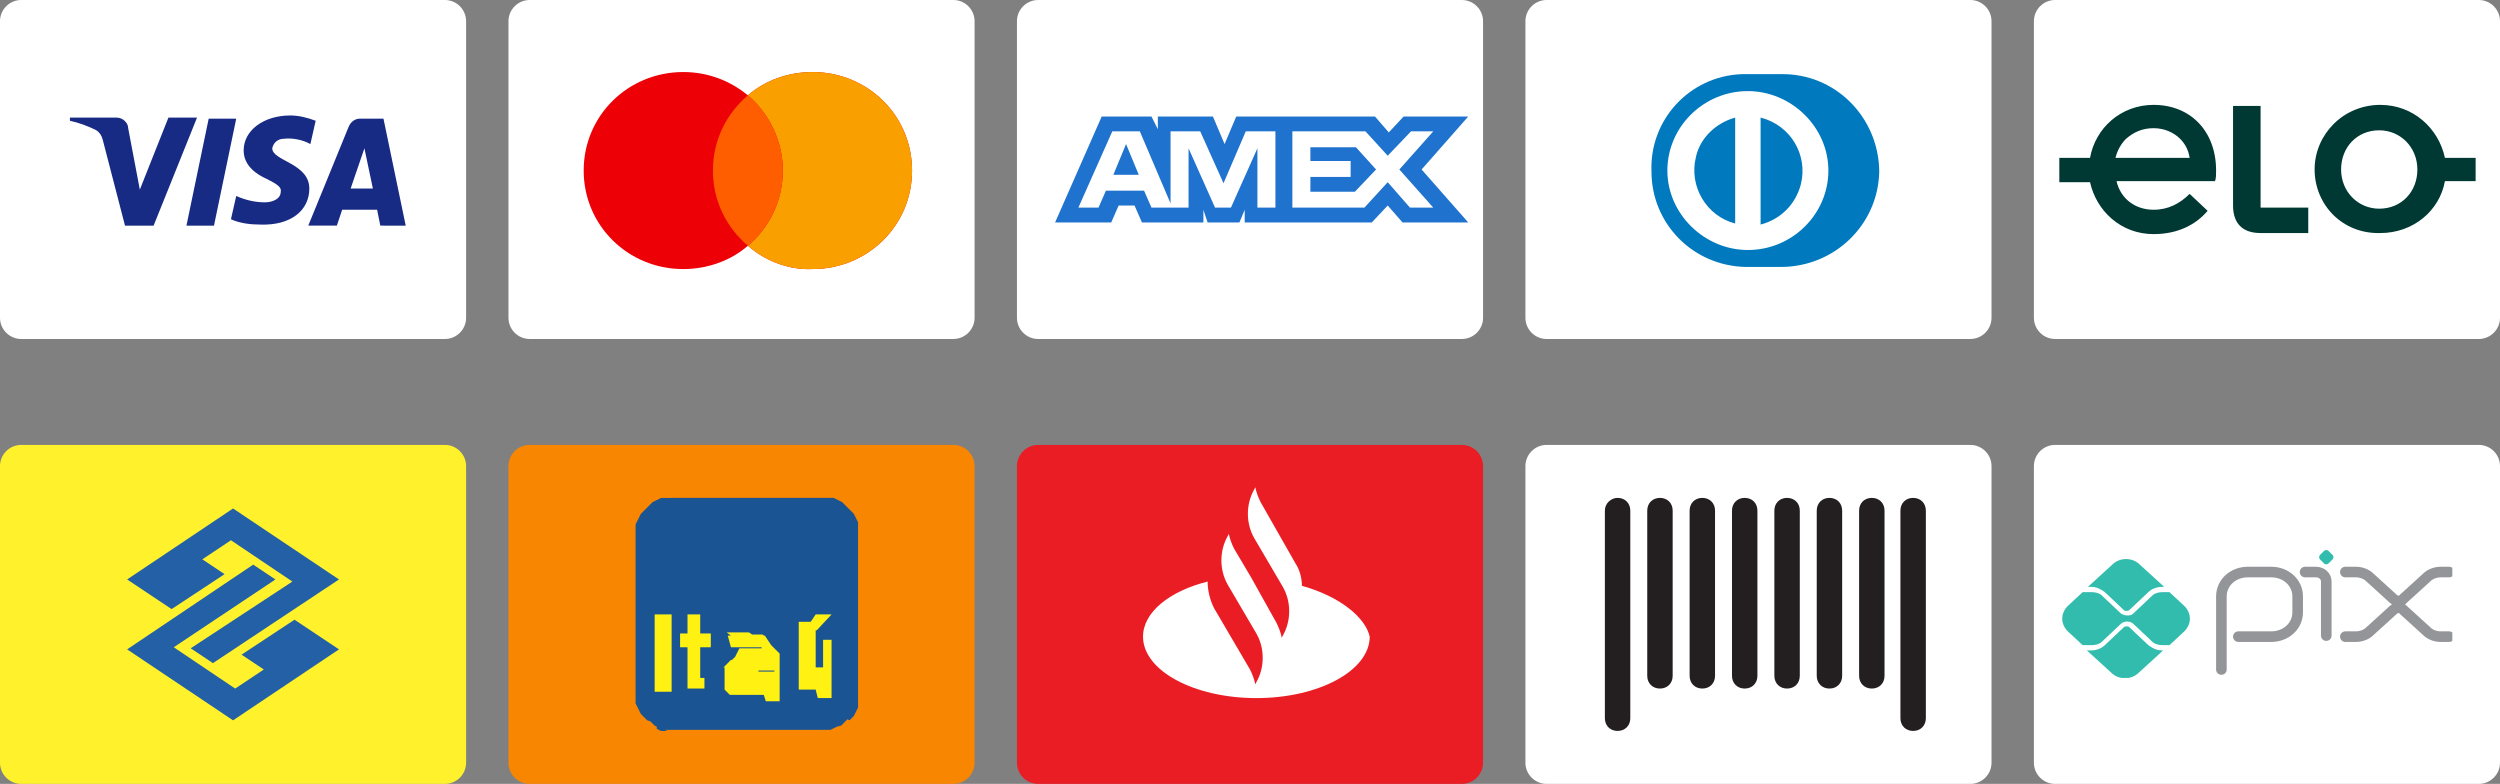 <?xml version="1.0" encoding="utf-8"?>
<!-- Generator: Adobe Illustrator 28.2.0, SVG Export Plug-In . SVG Version: 6.00 Build 0)  -->
<svg version="1.1" id="Camada_1" xmlns="http://www.w3.org/2000/svg" xmlns:xlink="http://www.w3.org/1999/xlink" x="0px" y="0px"
	 viewBox="0 0 236 74" enable-background="new 0 0 236 74" xml:space="preserve">
<rect x="0" y="0" width="236" height="74" fill="#808080" stroke="none"/>
<g>
	<path fill="#2360A5" d="M14.1,63.8L12,65.2V68l4.2-2.8L14.1,63.8z"/>
	<path fill="#2360A5" d="M29.9,52.2l2.1-1.4V48l-4.2,2.8L29.9,52.2z"/>
	<path fill="#FFF22D" d="M2,42h40c1.1,0,2,0.9,2,2v28c0,1.1-0.9,2-2,2H2c-1.1,0-2-0.9-2-2V44C0,42.9,0.9,42,2,42z"/>
	<path fill="#2360A5" d="M22,68l10-6.7l-4.2-2.8l-5,3.3l2.1,1.4l-2.7,1.8l-5.8-3.9l9.6-6.4l-2.1-1.4L12,61.3L22,68z"/>
	<path fill="#2360A5" d="M22,48l-10,6.7l4.2,2.8l5-3.3l-2.1-1.4l2.7-1.8l5.8,3.9L18,61.2l2.1,1.4L32,54.7L22,48z"/>
</g>
<g>
	<path fill="#F98600" d="M50,42h40c1.1,0,2,0.9,2,2v28c0,1.1-0.9,2-2,2H50c-1.1,0-2-0.9-2-2V44C48,42.9,48.9,42,50,42z"/>
	<g>
		<defs>
			<rect id="SVGID_1_" x="60" y="47" width="21" height="22"/>
		</defs>
		<clipPath id="SVGID_00000152251036114470251420000006918779297868443063_">
			<use xlink:href="#SVGID_1_"  overflow="visible"/>
		</clipPath>
		<g clip-path="url(#SVGID_00000152251036114470251420000006918779297868443063_)">
			<path fill-rule="evenodd" clip-rule="evenodd" fill="#1A5493" d="M63.5,47h14l0.2,0l0.2,0l0.2,0l0.2,0l0.2,0l0.2,0l0.2,0.1
				l0.2,0.1l0.2,0.1l0.2,0.1l0.1,0.1l0.1,0.1l0.1,0.1l0.1,0.1l0.1,0.1l0.1,0.1l0.1,0.1l0.1,0.1l0.1,0.1l0.1,0.1l0.1,0.1l0.1,0.2
				l0.1,0.2l0.1,0.2l0.1,0.2l0.1,0.2l0,0.2l0,0.2l0,0.2l0,0.2l0,0.2l0,0.2v14.7l0,0.2l0,0.2l0,0.2l0,0.2l0,0.2l0,0.2l-0.1,0.2
				l-0.1,0.2l-0.1,0.2l-0.1,0.2l-0.1,0.2l-0.1,0.1l-0.1,0.1l-0.1,0.1l-0.1,0.1L80,67.9L79.9,68l-0.1,0.1l-0.1,0.1l-0.1,0.1l-0.1,0.1
				l-0.1,0.1L79,68.6l-0.2,0.1l-0.2,0.1l-0.2,0.1l-0.2,0l-0.2,0l-0.2,0l-0.2,0l-0.2,0l-0.2,0h-14l-0.2,0l-0.2,0L63,69l-0.2,0l-0.2,0
				l-0.2,0l-0.2-0.1l-0.2-0.1L62,68.6l-0.2-0.1l-0.1-0.1l-0.1-0.1l-0.1-0.1l-0.1-0.1L61.1,68L61,67.9l-0.1-0.1l-0.1-0.1l-0.1-0.1
				l-0.1-0.1l-0.1-0.1l-0.1-0.2l-0.1-0.2l-0.1-0.2l-0.1-0.2l-0.1-0.2l0-0.2l0-0.2l0-0.2l0-0.2l0-0.2l0-0.2V50.7l0-0.2l0-0.2l0-0.2
				l0-0.2l0-0.2l0-0.2l0.1-0.2l0.1-0.2l0.1-0.2l0.1-0.2l0.1-0.2l0.1-0.1l0.1-0.1l0.1-0.1l0.1-0.1l0.1-0.1l0.1-0.1l0.1-0.1l0.1-0.1
				l0.1-0.1l0.1-0.1l0.1-0.1l0.2-0.1l0.2-0.1l0.2-0.1l0.2-0.1l0.2,0l0.2,0l0.2,0l0.2,0l0.2,0L63.5,47z"/>
			<path fill-rule="evenodd" clip-rule="evenodd" fill="#FFF212" d="M61.8,65.3h1.6V58h-1.6V65.3z"/>
			<path fill-rule="evenodd" clip-rule="evenodd" fill="#FFF212" d="M70.7,59.7L70.7,59.7l-0.2,0l-0.1,0l-0.1,0l-0.1,0l-0.1,0
				l-0.1,0l-0.1,0l-0.1,0l-0.1,0l-0.1,0l-0.1,0l-0.1,0l-0.1,0l-0.1,0l-0.1,0l-0.1,0l-0.1,0l-0.1,0l-0.1,0l-0.1,0L69,60L69,60l-0.1,0
				l-0.1,0l-0.1,0l0,0l0,0l0,0l0,0l0,0l0,0l0.3,1.1l0,0l0,0l0,0l0,0l0,0l0,0l0,0l0,0l0,0l0,0l0,0l0,0l0,0l0.1,0l0.1,0l0.1,0l0.1,0
				l0.1,0l0.1,0l0.1,0l0.1,0l0.1,0l0.1,0l0.1,0l0.1,0l0.1,0l0.1,0l0.1,0l0.1,0l0.1,0l0.1,0h0.1l0.1,0l0.1,0l0.1,0l0.1,0l0.1,0l0.1,0
				l0.1,0l0.1,0l0.1,0l0.1,0l0,0l0,0l0,0l0,0l0,0l0,0l0,0l0,0l0,0l0,0l0,0l0,0l0,0l0,0l0,0l0,0l0,0l0,0l0,0l0,0l0,0v0v0.1l-0.2,0
				l-0.2,0l-0.2,0l-0.2,0l-0.2,0l-0.2,0l-0.2,0l-0.2,0l-0.2,0l-0.1,0l-0.1,0l-0.1,0L69.4,62l-0.1,0.1l-0.1,0.1l-0.1,0.1L69,62.3
				l-0.1,0.1l-0.1,0.1l-0.1,0.1l-0.1,0.1l-0.1,0.1l-0.1,0.1l-0.1,0.1L68.4,63l0,0.1l0,0.1l0,0.1l0,0.1l0,0.1l0,0.1l0,0.1l0,0.1
				l0,0.1l0,0.1l0,0.1l0,0.1l0,0.1l0,0.1l0,0.1l0,0.1l0,0.1l0,0.1l0,0.1l0,0.1l0,0.1l0.1,0.1l0.1,0.1l0.1,0.1l0.1,0.1l0.1,0.1l0.1,0
				l0.1,0l0.1,0l0.1,0l0.1,0l0.1,0l0.1,0l0.1,0l0.1,0l0.1,0l0.1,0l0.1,0l0.1,0l0.1,0l0.1,0l0.1,0l0.1,0l0.1,0l0.1,0l0.1,0l0.1,0
				l0.1,0l0.1,0l0.1,0l0.1,0l0.1,0l0.1,0l0.1,0l0.1,0l0.1,0l0.1,0l0.1,0l0,0l0,0l0,0l0,0l0,0l0,0l0,0l0,0l0,0l0,0l0,0l0,0l0,0h0
				l0.2,0.6h1.3v-3.3l0-0.1l0-0.1l0-0.1l0-0.1l0-0.1l0-0.1l0-0.1l0-0.1l0-0.1l0-0.1l0-0.1l0-0.1l-0.1-0.1l-0.1-0.1l-0.1-0.1
				l-0.1-0.1l-0.1-0.1l-0.1-0.1l-0.1-0.1l-0.1-0.1L72.2,60L72.1,60L72,59.9l-0.1,0l-0.1,0l-0.1,0l-0.1,0l-0.1,0l-0.1,0l-0.2,0
				l-0.2,0L70.7,59.7z M71.6,63.3L71.6,63.3L71.6,63.3l0,0.1l0,0l0,0l0,0l0,0l0,0l0,0l0,0l0,0l0,0l0,0l0,0l0,0l0,0l0,0l0,0l0,0l0,0
				l0,0l0,0l0,0l0,0l0,0l0,0l0,0l0,0l0,0l0,0l0,0l0,0l0,0l0,0l0,0l0,0l0,0l0,0l0,0l0,0l0,0l0,0l0,0l0,0l0,0h0h0l0,0l0,0l0,0l0,0l0,0
				l0,0l0,0l0,0l0,0l0,0l0,0l0,0l0,0l0,0l0,0l0,0l0,0l0,0l0,0l0,0l0,0l0,0l0,0l0,0l0,0l0,0l0,0l0,0l0,0l0,0l0,0l0,0l0,0l0,0l0,0l0,0
				l0,0l0,0l0,0l0,0l0,0l0,0l0,0l0,0l0,0l0,0l0,0l0,0l0,0l0,0l0,0l0,0l0,0l0,0l0,0l0,0l0.1,0l0.1,0l0.1,0l0.1,0l0.1,0l0.1,0l0.1,0
				l0.1,0l0.1,0l0.1,0l0.1,0l0.1,0l0.1,0l0.1,0l0.1,0l0,0l0,0l0,0h0h0h0h0h0V63.3z"/>
			<path fill-rule="evenodd" clip-rule="evenodd" fill="#FFF212" d="M77.7,59.8v3.2v0l0,0l0,0l0,0l0,0l0,0l0,0l0,0l0,0l0,0l0,0l0,0
				l0,0l0,0l0,0l0,0l0,0l0,0l0,0l0,0l0,0l0,0l0,0l0,0l0,0l0,0l0,0l0,0l0,0l0,0l0,0l0,0l0,0l0,0l0,0l0,0l0,0l0,0l0,0h-0.1l-0.1,0
				l-0.1,0l-0.1,0l-0.1,0l-0.1,0l-0.1,0l0,0l0,0l0,0l0,0l0,0l0,0l0,0l0,0l0,0l0,0l0,0l0,0l0-0.1l0-0.1l0-0.1l0-0.1l0-0.1l0-0.1
				l0-0.1l0-0.1l0-0.1l0-0.1l0-0.1l0-0.1l0-0.1l0-0.1v-2.9h-1.6V63v0.1l0,0.1l0,0.1l0,0.1l0,0.1l0,0.1l0,0.1l0,0.1l0,0.1l0,0.1
				l0,0.1l0,0.1l0,0.1l0,0.1l0,0.1l0,0.1l0,0.1l0,0.1l0,0.1l0,0.1l0,0.1l0,0l0,0l0,0l0,0l0,0l0,0l0,0l0,0l0,0l0,0l0,0l0,0l0,0l0,0
				l0,0l0,0l0,0l0,0l0,0l0,0l0,0l0,0l0,0l0,0l0,0l0,0l0,0l0,0l0,0l0,0l0,0l0,0l0,0l0,0l0.1,0l0,0l0.1,0l0.1,0l0.1,0l0.1,0l0.1,0
				l0.1,0H76h0l0,0l0,0l0,0l0,0l0,0l0,0l0,0l0,0l0,0l0,0l0,0l0,0l0,0l0,0l0,0l0.1,0l0.1,0l0.1,0l0.1,0l0.1,0l0.1,0l0.1,0l0.1,0
				l0.1,0l0.1,0l0,0l0,0l0,0l0,0l0,0l0,0l0,0l0,0l0,0l0,0l0,0l0,0l0,0l0,0l0.2,0.8h1.3v-5.5H77.7z"/>
			<path fill-rule="evenodd" clip-rule="evenodd" fill="#FFF212" d="M64.9,58v1.8h-0.7v1.3h0.7v2.2l0,0.1l0,0.1l0,0.1l0,0.1l0,0.1
				l0,0.1l0,0.1l0,0.1l0,0.1l0,0.1l0,0.1l0,0.1l0,0.1l0,0.1l0,0.1l0,0.1l0,0.1l0,0l0,0l0,0l0,0l0,0l0,0l0,0l0,0l0,0l0,0l0,0l0,0l0,0
				l0,0l0,0l0,0l0,0l0,0l0,0l0,0l0,0l0,0l0,0l0,0l0,0l0,0l0,0l0,0l0,0l0,0l0,0l0,0l0,0l0,0l0,0l0,0l0,0l0,0l0,0l0,0l0,0l0,0l0.1,0
				l0.1,0l0.1,0l0.1,0l0.1,0l0.1,0l0.1,0l0.1,0l0.1,0l0.1,0l0.1,0l0.1,0l0.1,0l0.1,0l0,0l0,0l0,0l0.1,0l0.1,0V64l0,0l0,0l0,0l0,0
				l0,0l-0.1,0l-0.1,0l-0.1,0l-0.1,0l0,0l0,0l0,0l0,0l0,0l0,0l0,0l0,0l0,0l0,0l0,0l0,0l0,0l0,0l0,0l0,0l0,0l0,0l0,0l0,0l0,0l0,0l0,0
				l0,0l0-0.1l0-0.1l0-0.1l0-0.1l0-0.1l0-0.1V63v-1.9h1v-1.3h-1V58H64.9z"/>
			<path fill-rule="evenodd" clip-rule="evenodd" fill="#FFF212" d="M77,58l-1,1.5h1.1l1.4-1.5H77z"/>
		</g>
	</g>
</g>
<g>
	<path fill="#EA1D25" d="M98,42h40c1.1,0,2,0.9,2,2v28c0,1.1-0.9,2-2,2H98c-1.1,0-2-0.9-2-2V44C96,42.9,96.9,42,98,42z"/>
	<path fill="#FFFFFF" d="M122.9,55.3c0-0.7-0.2-1.5-0.6-2.1l-3.3-5.8c-0.2-0.4-0.4-0.9-0.5-1.4l-0.1,0.2c-0.8,1.4-0.8,3.2,0,4.6
		l2.7,4.6c0.8,1.4,0.8,3.2,0,4.6l-0.1,0.2c-0.1-0.5-0.3-1-0.5-1.4l-2.4-4.3l-1.6-2.7c-0.2-0.4-0.4-0.9-0.5-1.4l-0.1,0.2
		c-0.8,1.4-0.8,3.2,0,4.6l2.7,4.6c0.8,1.4,0.8,3.2,0,4.6l-0.1,0.2c-0.1-0.5-0.3-1-0.5-1.4l-3.4-5.8c-0.4-0.8-0.6-1.7-0.6-2.5
		c-3.6,0.9-6.1,2.9-6.1,5.2c0,3.2,4.8,5.8,10.7,5.8c5.9,0,10.7-2.6,10.7-5.8C128.9,58.3,126.5,56.3,122.9,55.3z"/>
</g>
<g>
	<path fill="#FFFFFF" d="M146,42h40c1.1,0,2,0.9,2,2v28c0,1.1-0.9,2-2,2h-40c-1.1,0-2-0.9-2-2V44C144,42.9,144.9,42,146,42z"/>
	<path fill="#231F20" d="M152.7,47L152.7,47c0.7,0,1.2,0.5,1.2,1.2v19.6c0,0.7-0.5,1.2-1.2,1.2l0,0c-0.7,0-1.2-0.5-1.2-1.2V48.2
		C151.5,47.5,152.1,47,152.7,47z"/>
	<path fill="#231F20" d="M180.6,47L180.6,47c0.7,0,1.2,0.5,1.2,1.2v19.6c0,0.7-0.5,1.2-1.2,1.2l0,0c-0.7,0-1.2-0.5-1.2-1.2V48.2
		C179.4,47.5,179.9,47,180.6,47z"/>
	<path fill="#231F20" d="M164.7,47L164.7,47c0.7,0,1.2,0.5,1.2,1.2v15.6c0,0.7-0.5,1.2-1.2,1.2l0,0c-0.7,0-1.2-0.5-1.2-1.2V48.2
		C163.5,47.5,164,47,164.7,47z"/>
	<path fill="#231F20" d="M156.7,47L156.7,47c0.7,0,1.2,0.5,1.2,1.2v15.6c0,0.7-0.5,1.2-1.2,1.2l0,0c-0.7,0-1.2-0.5-1.2-1.2V48.2
		C155.5,47.5,156,47,156.7,47z"/>
	<path fill="#231F20" d="M160.7,47L160.7,47c0.7,0,1.2,0.5,1.2,1.2v15.6c0,0.7-0.5,1.2-1.2,1.2l0,0c-0.7,0-1.2-0.5-1.2-1.2V48.2
		C159.5,47.5,160,47,160.7,47z"/>
	<path fill="#231F20" d="M172.7,47L172.7,47c0.7,0,1.2,0.5,1.2,1.2v15.6c0,0.7-0.5,1.2-1.2,1.2l0,0c-0.7,0-1.2-0.5-1.2-1.2V48.2
		C171.5,47.5,172,47,172.7,47z"/>
	<path fill="#231F20" d="M176.7,47L176.7,47c0.7,0,1.2,0.5,1.2,1.2v15.6c0,0.7-0.5,1.2-1.2,1.2l0,0c-0.7,0-1.2-0.5-1.2-1.2V48.2
		C175.5,47.5,176,47,176.7,47z"/>
	<path fill="#231F20" d="M168.7,47L168.7,47c0.7,0,1.2,0.5,1.2,1.2v15.6c0,0.7-0.5,1.2-1.2,1.2l0,0c-0.7,0-1.2-0.5-1.2-1.2V48.2
		C167.5,47.5,168,47,168.7,47z"/>
</g>
<path fill="#FFFFFF" d="M194,42h40c1.1,0,2,0.9,2,2v28c0,1.1-0.9,2-2,2h-40c-1.1,0-2-0.9-2-2V44C192,42.9,192.9,42,194,42z"/>
<g>
	<defs>
		<rect id="SVGID_00000016791123072947727060000007563021136485977000_" x="194.5" y="52" width="37" height="12"/>
	</defs>
	<clipPath id="SVGID_00000067204739865735549920000004234393832688884891_">
		<use xlink:href="#SVGID_00000016791123072947727060000007563021136485977000_"  overflow="visible"/>
	</clipPath>
	<g clip-path="url(#SVGID_00000067204739865735549920000004234393832688884891_)">
		<path fill="none" stroke="#939598" stroke-linecap="round" stroke-linejoin="round" stroke-miterlimit="10" d="M209.7,63.2v-6.9
			c0-1.3,1.1-2.3,2.5-2.3l2.2,0c1.4,0,2.5,1,2.5,2.3v1.5c0,1.3-1.1,2.3-2.5,2.3h-3.1"/>
		<path fill="none" stroke="#939598" stroke-linecap="round" stroke-linejoin="round" stroke-miterlimit="10" d="M217.6,54h1
			c0.6,0,1,0.4,1,0.9v5.1"/>
		<path fill="#32BCAD" d="M219.4,53.2l-0.4-0.4c-0.1-0.1-0.1-0.3,0-0.4l0.4-0.4c0.1-0.1,0.3-0.1,0.4,0l0.4,0.4
			c0.1,0.1,0.1,0.3,0,0.4l-0.4,0.4C219.7,53.3,219.5,53.3,219.4,53.2z"/>
		<path fill="none" stroke="#939598" stroke-linecap="round" stroke-linejoin="round" stroke-miterlimit="10" d="M221.4,54h1
			c0.5,0,1,0.2,1.3,0.5l2.2,2c0.3,0.3,0.8,0.3,1,0l2.2-2c0.3-0.3,0.8-0.5,1.3-0.5h0.8"/>
		<path fill="none" stroke="#939598" stroke-linecap="round" stroke-linejoin="round" stroke-miterlimit="10" d="M221.4,60.1h1
			c0.5,0,1-0.2,1.3-0.5l2.2-2c0.3-0.3,0.8-0.3,1,0l2.2,2c0.3,0.3,0.8,0.5,1.3,0.5h0.8"/>
		<path fill="#32BCAD" d="M204.1,61.4c-0.5,0-0.9-0.2-1.3-0.5l-1.8-1.7c-0.1-0.1-0.4-0.1-0.5,0l-1.8,1.7c-0.3,0.3-0.8,0.5-1.3,0.5
			H197l2.3,2.1c0.7,0.7,1.9,0.7,2.6,0l2.3-2.1H204.1z"/>
		<path fill="#32BCAD" d="M197.4,55.4c0.5,0,0.9,0.2,1.3,0.5l1.8,1.7c0.1,0.1,0.3,0.1,0.5,0l1.8-1.7c0.3-0.3,0.8-0.5,1.3-0.5h0.2
			l-2.3-2.1c-0.7-0.7-1.9-0.7-2.6,0l-2.3,2.1H197.4z"/>
		<path fill="#32BCAD" d="M206.2,57.2l-1.4-1.3c0,0-0.1,0-0.1,0h-0.6c-0.3,0-0.7,0.1-0.9,0.3l-1.8,1.7c-0.2,0.2-0.4,0.2-0.6,0.2
			c-0.2,0-0.5-0.1-0.6-0.2l-1.8-1.7c-0.2-0.2-0.6-0.3-0.9-0.3h-0.8c0,0-0.1,0-0.1,0l-1.4,1.3c-0.7,0.7-0.7,1.7,0,2.4l1.4,1.3
			c0,0,0.1,0,0.1,0h0.8c0.3,0,0.7-0.1,0.9-0.3l1.8-1.7c0.3-0.3,0.9-0.3,1.2,0l1.8,1.7c0.2,0.2,0.6,0.3,0.9,0.3h0.6c0,0,0.1,0,0.1,0
			l1.4-1.3C206.9,58.9,206.9,57.9,206.2,57.2"/>
	</g>
</g>
<g>
	<path fill="#FFFFFF" d="M2,0h40c1.1,0,2,0.9,2,2v28c0,1.1-0.9,2-2,2H2c-1.1,0-2-0.9-2-2V2C0,0.9,0.9,0,2,0z"/>
	<path fill-rule="evenodd" clip-rule="evenodd" fill="#172B85" d="M14.5,21.3h-2.7l-2.1-8.1c-0.1-0.4-0.3-0.7-0.6-0.9
		c-0.8-0.4-1.6-0.7-2.5-0.9v-0.3H11c0.6,0,1.1,0.5,1.1,1l1.1,5.8l2.7-6.8h2.7L14.5,21.3z M20.2,21.3h-2.6l2.1-10.1h2.6L20.2,21.3z
		 M25.7,14c0.1-0.5,0.5-0.9,1.1-0.9c0.8-0.1,1.8,0.1,2.5,0.5l0.5-2.2c-0.8-0.3-1.6-0.5-2.4-0.5c-2.5,0-4.4,1.4-4.4,3.3
		c0,1.5,1.3,2.3,2.2,2.7c1,0.5,1.4,0.8,1.3,1.2c0,0.7-0.8,1-1.5,1c-0.9,0-1.8-0.2-2.7-0.6l-0.5,2.2c0.9,0.4,1.9,0.5,2.8,0.5
		c2.8,0.1,4.6-1.3,4.6-3.4C29.2,15.4,25.7,15.2,25.7,14z M38.3,21.3l-2.1-10.1H34c-0.5,0-0.9,0.3-1.1,0.8l-3.8,9.3h2.7l0.5-1.5h3.3
		l0.3,1.5H38.3z M34.4,14l0.8,3.8h-2.1L34.4,14z"/>
</g>
<g>
	<path fill="#FFFFFF" d="M50,0h40c1.1,0,2,0.9,2,2v28c0,1.1-0.9,2-2,2H50c-1.1,0-2-0.9-2-2V2C48,0.9,48.9,0,50,0z"/>
	<path fill-rule="evenodd" clip-rule="evenodd" fill="#ED0006" d="M70.6,23.2c-1.6,1.4-3.8,2.2-6.1,2.2c-5.2,0-9.4-4.1-9.4-9.3
		s4.2-9.3,9.4-9.3c2.3,0,4.4,0.8,6.1,2.2c1.6-1.4,3.8-2.2,6.1-2.2c5.2,0,9.4,4.1,9.4,9.3s-4.2,9.3-9.4,9.3
		C74.4,25.5,72.2,24.6,70.6,23.2z"/>
	<path fill-rule="evenodd" clip-rule="evenodd" fill="#F9A000" d="M70.6,23.2c2-1.7,3.3-4.2,3.3-7.1c0-2.8-1.3-5.4-3.3-7.1
		c1.6-1.4,3.8-2.2,6.1-2.2c5.2,0,9.4,4.1,9.4,9.3s-4.2,9.3-9.4,9.3C74.4,25.5,72.2,24.6,70.6,23.2z"/>
	<path fill-rule="evenodd" clip-rule="evenodd" fill="#FF5E00" d="M70.6,23.2c2-1.7,3.3-4.2,3.3-7.1c0-2.8-1.3-5.4-3.3-7.1
		c-2,1.7-3.3,4.2-3.3,7.1C67.3,19,68.6,21.5,70.6,23.2z"/>
</g>
<g>
	<path fill="#FFFFFF" d="M98,0h40c1.1,0,2,0.9,2,2v28c0,1.1-0.9,2-2,2H98c-1.1,0-2-0.9-2-2V2C96,0.9,96.9,0,98,0z"/>
	<path fill-rule="evenodd" clip-rule="evenodd" fill="#1F72CD" d="M104,11l-4.4,10h5.3l0.7-1.6h1.5l0.7,1.6h5.8v-1.2L114,21h3
		l0.5-1.2V21h12l1.5-1.6l1.4,1.6l6.2,0l-4.4-5l4.4-5h-6.1l-1.4,1.5l-1.3-1.5h-13.1l-1.1,2.6l-1.1-2.6h-5.2v1.2l-0.6-1.2H104z
		 M105,12.4h2.6l2.9,6.8v-6.8h2.8l2.2,4.9l2.1-4.9h2.8v7.2h-1.7l0-5.6l-2.5,5.6h-1.5l-2.5-5.6v5.6h-3.5l-0.7-1.6h-3.6l-0.7,1.6h-1.9
		L105,12.4z M128.9,12.4H122v7.2h6.8l2.2-2.4l2.1,2.4h2.2l-3.2-3.6l3.2-3.6h-2.1l-2.2,2.3L128.9,12.4z M106.3,13.6l-1.2,2.9h2.4
		L106.3,13.6z M123.7,15.2v-1.3v0h4.3l1.9,2.1l-2,2.1h-4.2v-1.4h3.8v-1.5H123.7z"/>
</g>
<g>
	<path fill="#FFFFFF" d="M146,0h40c1.1,0,2,0.9,2,2v28c0,1.1-0.9,2-2,2h-40c-1.1,0-2-0.9-2-2V2C144,0.9,144.9,0,146,0z"/>
	<path fill-rule="evenodd" clip-rule="evenodd" fill="#0079BE" d="M164.8,25.2h3.3c5.1,0,9.2-4,9.3-9v-0.1c-0.1-5.1-4.2-9.2-9.3-9.1
		h-3.7c-4.9,0.2-8.7,4.3-8.5,9.2C155.9,21.1,159.8,25.1,164.8,25.2z M157.4,16.1c0-4.1,3.4-7.5,7.6-7.5c4.1,0,7.6,3.4,7.6,7.5
		s-3.4,7.5-7.6,7.5C160.9,23.6,157.4,20.2,157.4,16.1z M166.2,21.2V11.1c2.8,0.7,4.5,3.5,3.8,6.3C169.5,19.3,168.1,20.7,166.2,21.2z
		 M160.1,14.8c-0.7,2.8,1,5.6,3.7,6.3V11.1C162,11.6,160.5,13,160.1,14.8z"/>
</g>
<g>
	<path fill="#FFFFFF" d="M194,0h40c1.1,0,2,0.9,2,2v28c0,1.1-0.9,2-2,2h-40c-1.1,0-2-0.9-2-2V2C192,0.9,192.9,0,194,0z"/>
	<path fill="#003933" d="M194.4,14.9h2.9c0.5-2.8,2.9-5,6-5c3.5,0,5.9,2.5,5.9,6.2c0,0.4,0,0.7-0.1,1h-9.3c0.4,1.7,1.8,2.7,3.5,2.7
		c1.4,0,2.5-0.6,3.4-1.5l1.7,1.6c-1.1,1.3-2.8,2.2-5.1,2.2c-3.1,0-5.4-2.2-6-4.9h-2.9V14.9z M206.7,14.9c-0.1-0.7-0.4-1.3-0.9-1.8
		c-0.6-0.6-1.5-1-2.5-1c-1.1,0-1.9,0.4-2.6,1c-0.4,0.4-0.8,1-1,1.8L206.7,14.9L206.7,14.9z M210.9,10h2.5v9.6h4.5V22h-4.5
		c-1.7,0-2.6-0.9-2.6-2.6V10z M218.5,16c0-3.3,2.7-6.1,6.2-6.1c3.1,0,5.5,2.2,6.1,5h2.9v2.2h-2.9c-0.5,2.8-3,4.9-6.1,4.9
		C221.1,22.1,218.5,19.3,218.5,16z M224.6,19.7c2.1,0,3.6-1.6,3.6-3.7c0-2.1-1.6-3.7-3.6-3.7c-2.1,0-3.6,1.6-3.6,3.7
		C221,18.1,222.6,19.7,224.6,19.7z"/>
</g>
</svg>
